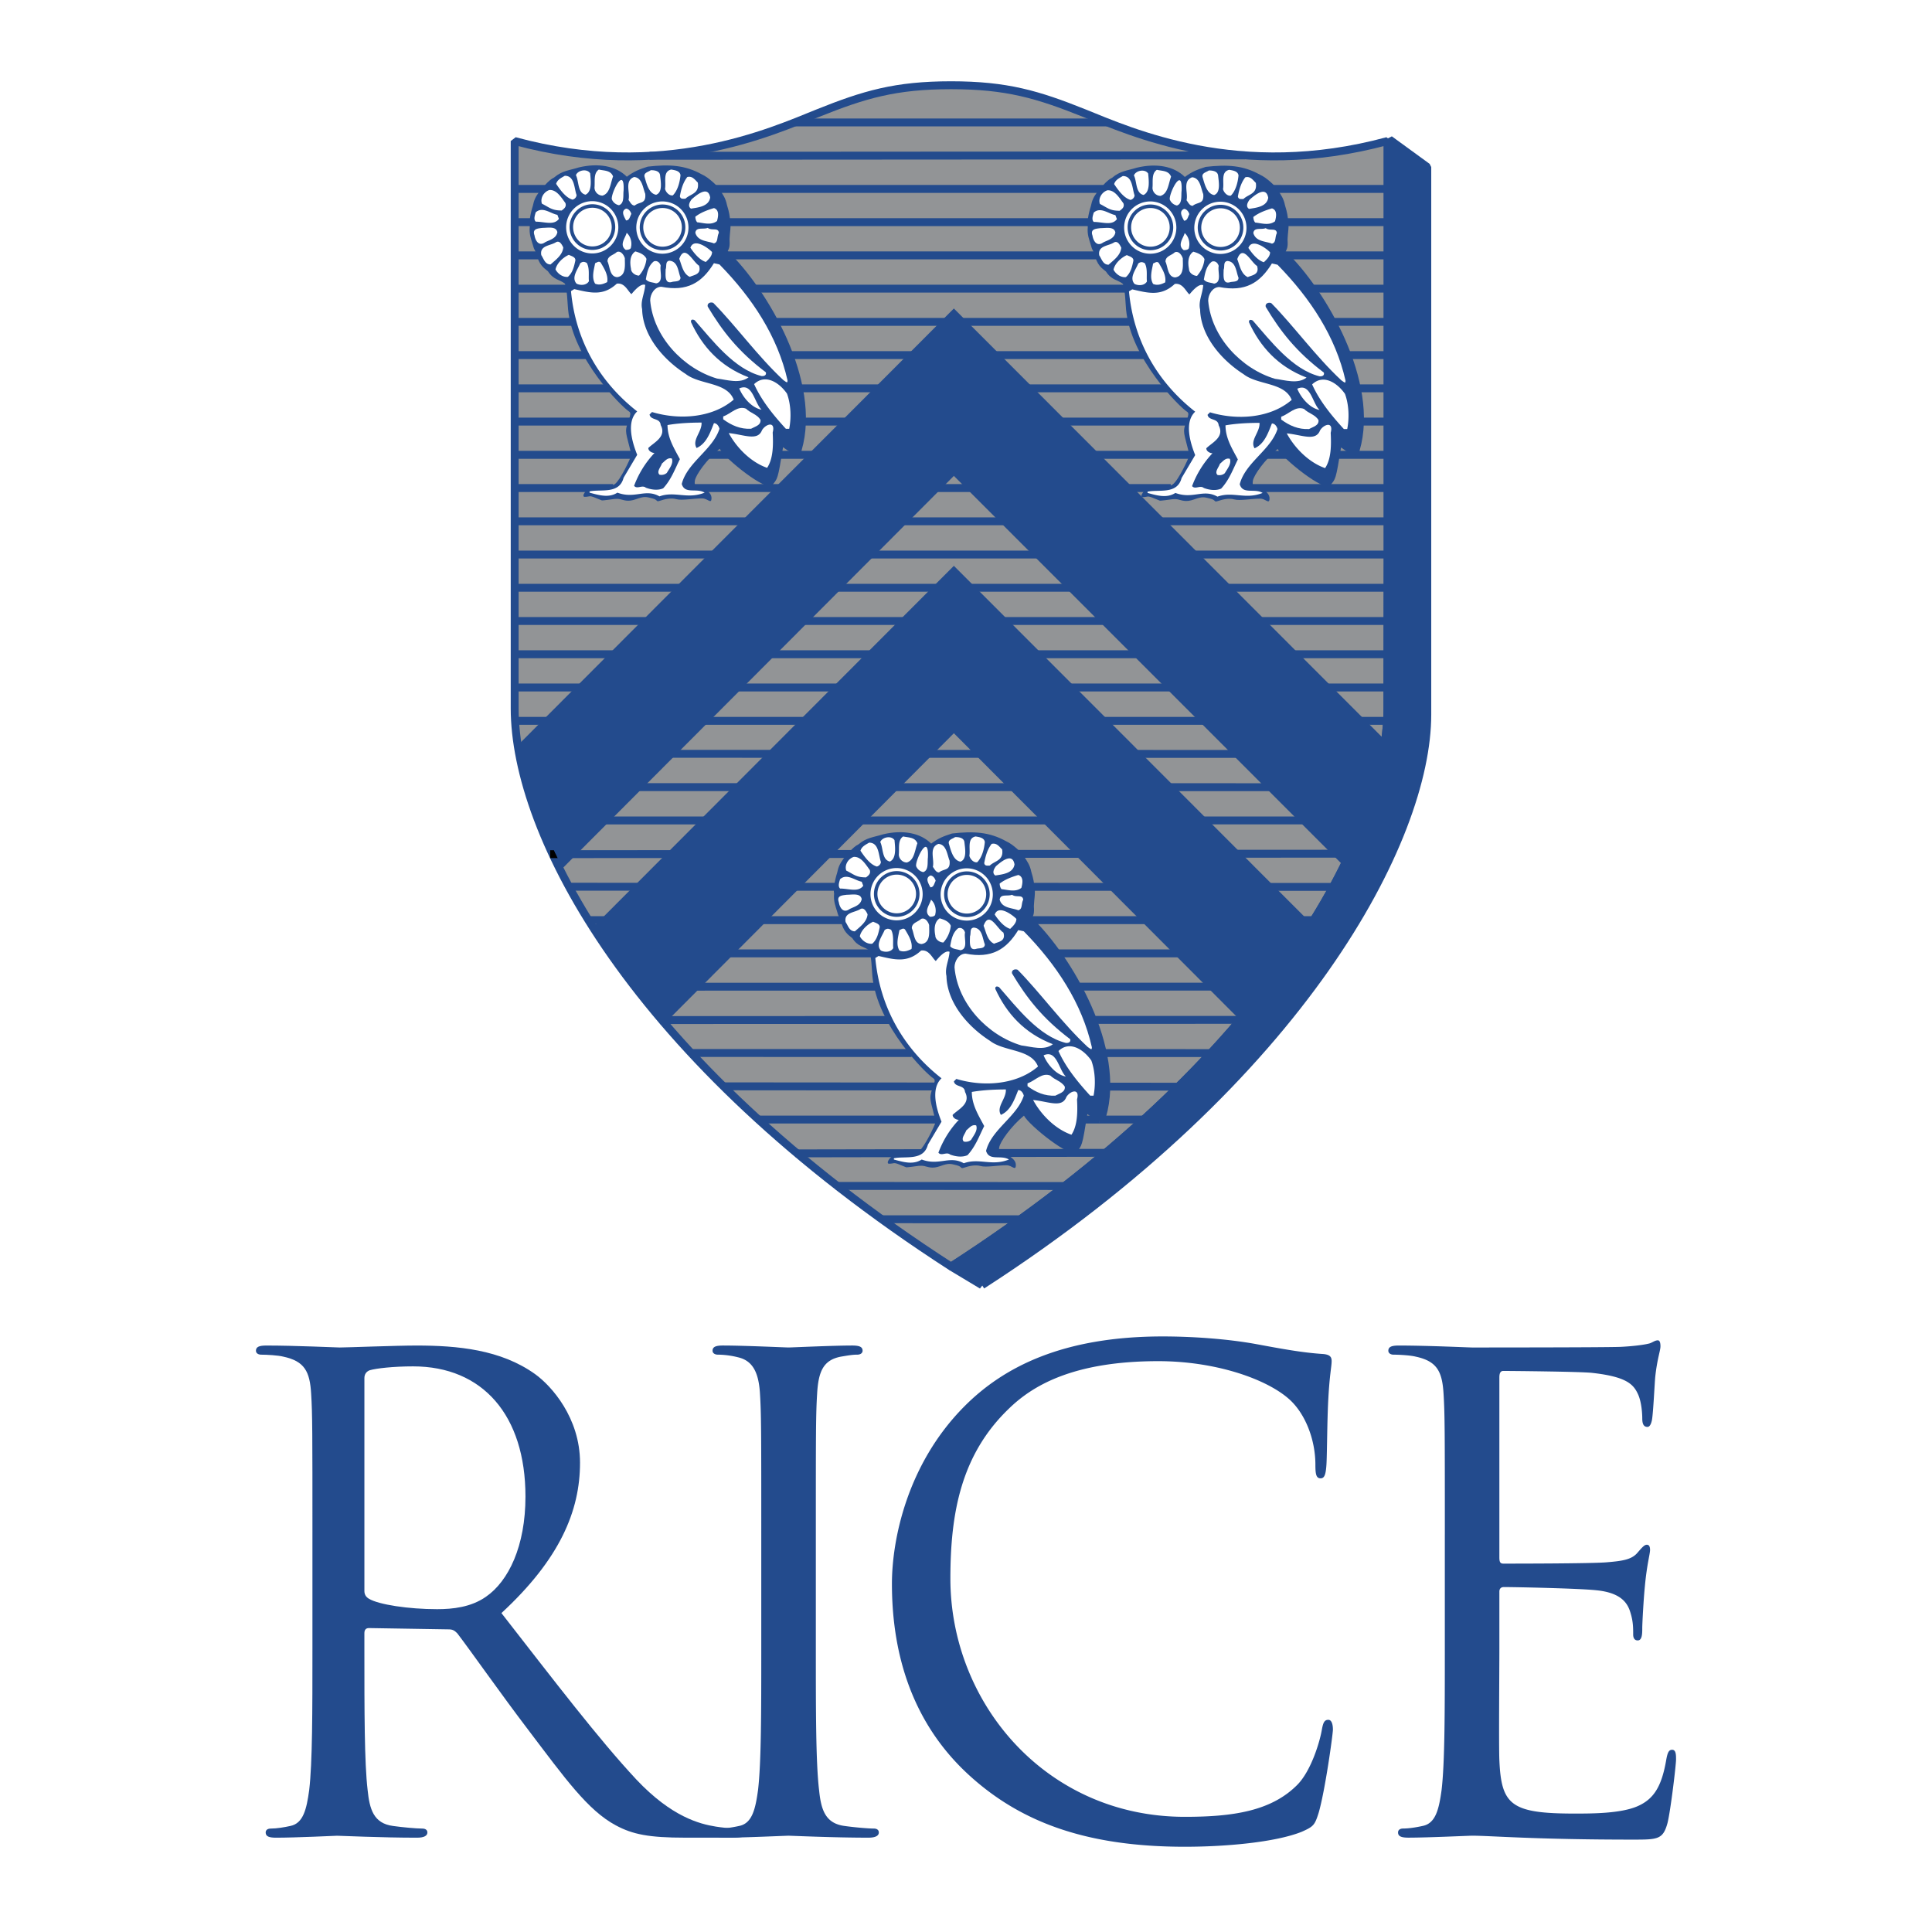 <svg xmlns="http://www.w3.org/2000/svg" width="2500" height="2500" viewBox="0 0 192.756 192.756"><path fill-rule="evenodd" clip-rule="evenodd" fill="#fff" d="M0 0h192.756v192.756H0V0z"/><path d="M94.888 126.363c32.1-20.727 43.538-43.308 43.538-55.682V14.072c-14.814 4.021-25.617-.928-30.246-2.784-4.631-1.856-7.736-2.784-13.292-2.784s-8.661.928-13.291 2.784c-4.629 1.855-15.432 6.805-30.247 2.784v56.609c0 12.374 11.439 34.956 43.538 55.682z" fill-rule="evenodd" clip-rule="evenodd" fill="#929496" stroke="#234b8d" stroke-width=".789" stroke-linejoin="bevel" stroke-miterlimit="2.613"/><path d="M97.975 128.219c32.1-20.727 44.426-44.545 44.426-56.918V16.667l-3.768-2.745c0 19.488-.207 45.933-.207 56.76 0 12.374-11.438 34.955-43.538 55.682l3.087 1.855z" fill-rule="evenodd" clip-rule="evenodd" fill="#234b8d" stroke="#234b8d" stroke-width=".789" stroke-linejoin="bevel" stroke-miterlimit="2.613"/><path d="M123.893 101.938L95.168 73.156l-28.667 28.76c-2.816-3.299-5.182-6.507-7.14-9.603l35.807-35.861 35.878 35.909c-1.956 3.091-4.341 6.284-7.153 9.577z" fill-rule="evenodd" clip-rule="evenodd" fill="#234b8d"/><path d="M94.625 71.519l29.743 29.809c2.193-2.605 4.164-5.125 5.818-7.604L94.618 58.087l-34.8 34.887a83.207 83.207 0 0 0 5.682 7.725l29.125-29.18z" fill-rule="evenodd" clip-rule="evenodd" fill="#234b8d"/><path d="M107.309 115.023l4.344-.008m-12.139.022l7.178-.012m-1.004-19.906h11.805m-9.8 3.319l13.195-.002m-11.652 3.32l16.961-.004m-15.957 3.312l13.025.004m-12.64 3.346l9.09.008m-9.629 3.277h6.697m-15.107-26.507l5.941-.003m15.895-.01l13.334-.008m-33.782 3.308l8.102.001m15.586.005l8.551.002m-32.317 3.316h11.266m15.896 0h1.08m-74.284-3.335l6.69.002m15.587.004l4.012.001m-24.074 3.328h1.234m15.433 0h8.024m-11.419 3.316H86.86m-18.133 3.324l18.519-.002m-21.004 3.329l22.083-.006m-19.074 3.293l21.312.004m-18.109 3.322l20.656.016m-17.146 3.3h17.377m-13.557 3.373l11.86-.021M78.989 35.429h12.114m7.563 0h15.277m-34.105 3.316h7.87m14.198 0h14.275m-35.957 3.316h4.089m21.142 0h13.041m9.953-19.896h11.482m-11.249 3.315h11.25m-8.549 3.317h8.549m-7.006 3.316h7.082m-5.309 3.316h5.309m-4.459 3.316h4.459m-4.229 3.316h4.229m-6.619 3.316h6.773m-14.799 3.316h14.799m-12.793-29.845h12.562m-67.269 3.317h35.881M72.276 25.48h36.96m-33.719 3.317h36.729m-34.8 3.316h35.109M71.736 18.848h37.963M51.941 71.919h2.742m15.433 0h10.031m30.248 0h9.568m15.123 0h3.74M65.2 15.542l58.604-.038M59.93 81.856h10.494m15.279 0h18.672m15.742-.001h9.721M83.796 118.32l24.151.012m-19.637 3.313l15.393.004M79.746 12.216h30.362M63.326 78.532h10.339m15.124.002l12.192.001m15.74.002l9.877.001M51.427 22.165h1.481m-1.481 3.315h2.33m-2.33 3.317h5.262m-5.262 3.316h5.803m-5.765 3.316h6.922m-6.922 6.632h11.32m-11.32 3.316h11.706m7.716 0h1.543m-21.003 3.316h9.352m-9.352 16.581h9.738m15.586 0h10.186m16.512 0h9.568m15.432 0h11.791M73.048 68.59h10.339m23.457 0h9.723m15.124 0h8.549m-73.674 6.618l10.339.002m15.588.003l5.402.001m15.894.003l9.568.002m-71.93-56.371h2.639m-2.601 19.897h9.005m17.362 6.632h3.087m27.933 0h9.877m7.869 0h1.389m-35.34 3.316h4.321m14.97 0h4.475M51.427 52.01h23.01m15.277 0H99.9m15.123 0h25.139m-88.735 3.316h19.769m15.124 0h17.129m15.125 0h21.588m-88.735 3.316h16.374m15.278 0h10.494m3.395 0h9.567m15.279 0h18.348m-88.735 3.316h12.979m15.432 0h10.339m10.186 0h9.568m15.278 0h15.031" fill="none" stroke="#234b8d" stroke-width=".789" stroke-linecap="square" stroke-linejoin="bevel" stroke-miterlimit="2.613"/><path fill="none" stroke="#000" stroke-width=".789" stroke-linecap="square" stroke-linejoin="bevel" stroke-miterlimit="2.613" d="M55.285 85.22l1.251-.001"/><path d="M56.536 85.219l10.494-.006m15.431-.009l2.161-.001m23.612 26.496h1.08m-39.97-63.006h8.333M51.427 68.59h6.188" fill="none" stroke="#234b8d" stroke-width=".789" stroke-linecap="square" stroke-linejoin="bevel" stroke-miterlimit="2.613"/><path d="M134.285 86.607L95.168 47.481l-39.04 39.145c-2.326-4.652-3.676-8.897-4.204-12.532l43.244-43.317 43.3 43.347c-.527 3.609-1.884 7.869-4.183 12.483z" fill-rule="evenodd" clip-rule="evenodd" fill="#234b8d"/><path d="M134.645 85.877c1.723-3.585 2.857-6.946 3.486-9.935l-43.513-43.53-42.54 42.601c.541 3.03 1.632 6.439 3.354 10.144l39.191-39.313 40.022 40.033zM70.062 49.724c-.879 0-2.044.232-2.584.077s-1.158 0-1.621.155c-.463.154-.154-.077-.772-.232-.617-.155-.771-.232-1.62.077-.849.309-1.234.078-1.62 0-.386-.077-.656 0-1.274.078-.617.077-.54.039-.54.039s-.309-.116-.579-.232c-.709-.304-.579-.116-1.119-.116-.386 0 .193-.966.849-.889.46.055 1.621 0 2.161-.386.54-.387 1.543-2.514 1.62-2.823.077-.31-.501-1.856-.501-2.475 0-.851.694-1.701.309-1.934-.682-.41-5.633-5.259-6.096-10.208-.066-.702-.077-1.856-.309-2.552-.521-.428-1.119-.348-1.698-1.237-.425-.348-.888-.619-1.158-1.779-.27-.619-.193-.309-.347-.851s-.386-1.044-.309-1.817c-.084-.372.039-1.237.309-2.088.116-.541.224-.835.656-1.431.278-.286.895-1.137 1.466-1.392.802-.681 1.466-.696 2.469-1.005 1.929-.464 3.704-.155 4.784.928.733-.541 1.234-.734 2.083-1.005 2.161-.248 3.735-.155 5.401.773.679.293 1.559 1.168 1.698 1.392.463.696.671.998.81 1.663.231.734.271 1.121.309 1.469.124.681-.038 1.315-.054 1.956.054.797-.062.906-.178 1.176 3.951 3.789 9.375 12.992 7.369 19.875-.077.542-.617.619-1.852-.309-.54 3.325-.54 3.093-1.08 3.789-.541.696-4.707-2.629-5.247-3.635-1.312 1.083-2.392 2.63-2.469 3.171-.077.542.054.498.694.658.618.387 1 .657.964 1.16-.037.54-.384-.04-.924-.04z" fill-rule="evenodd" clip-rule="evenodd" fill="#234b8d"/><path d="M78.573 37.953c-.988-4.393-3.519-8.228-6.791-11.569l-.555-.124c-1.188 1.934-2.655 2.861-5.247 2.351-.679 0-1.111.743-1.111 1.361.309 3.65 3.333 6.806 6.667 7.795.987.124 2.284.557 3.148-.124-2.871-1.098-4.63-3.093-5.741-5.506-.039-.24.115-.317.37-.186 1.791 2.042 3.951 4.888 6.667 5.568.332.023.494-.124.432-.371-2.747-2.073-4.321-4.083-5.802-6.558-.085-.317.247-.495.555-.372 2.269 2.305 4.429 5.321 6.999 7.711.424.311.393.241.409.024z" fill-rule="evenodd" clip-rule="evenodd" fill="#fff"/><path d="M61.536 28.302c-1.374 1.284-2.686.897-4.244.542l-.324.201c.432 4.702 2.654 8.909 6.605 12.002-1.111 1.052-.494 3.094 0 4.331l-1.358 2.289c-.432 1.67-2.284 1.113-3.395 1.361v.123c.926.248 1.914.557 2.778 0 1.748.658 2.778-.433 4.197.372 1.543-.557 2.778.325 4.507-.372-.803-.495-1.976.186-2.284-.866.555-2.166 3.086-3.403 3.765-5.506-.062-.247-.247-.557-.555-.557-.371.928-.741 2.042-1.729 2.475-.494-.805.555-1.608.494-2.537-1.111 0-2.346.062-3.395.248 0 1.299.679 2.351 1.234 3.403-.494.99-.864 2.042-1.667 2.908-.556.247-1.235.124-1.729-.062-.371-.309-.864.186-1.173-.186a9.684 9.684 0 0 1 2.038-3.279c-.247 0-.618-.186-.618-.495.556-.557 1.852-1.114 1.234-2.289-.062-.743-.988-.434-1.111-1.052l.247-.248c2.654.804 5.987.619 8.148-1.237-.694-1.779-3.379-1.454-4.799-2.568-2.222-1.423-4.275-3.805-4.337-6.465-.185-.804.248-1.531.309-2.413-.432-.186-1.065.55-1.374.921-.346-.271-.662-1.168-1.464-1.044zM75.239 38.324c.722 1.615 1.889 3.062 3.167 4.455h.333c.222-1.114.167-2.45-.222-3.508-.778-1.114-2.167-2.005-3.278-.947zM73.757 38.757c.39.947 1.278 1.949 2.223 2.116-.722-.668-.889-2.728-2.223-2.116z" fill-rule="evenodd" clip-rule="evenodd" fill="#fff"/><path d="M74.431 40.774c-.833-.334-1.5.501-2.278.779v.278c.833.613 1.723 1.002 2.778.947.389-.223 1-.334.944-.891-.333-.555-1-.667-1.444-1.113z" fill-rule="evenodd" clip-rule="evenodd" fill="#fff"/><path d="M76.026 42.918c-.432 1.129-1.821.433-3.318.294.803 1.485 2.223 2.908 3.828 3.464.617-.928.617-2.289.556-3.526.308-1.176-.696-.851-1.066-.232zM66.042 46.244c-.124.371-.556.804-.247 1.113.247.062.556 0 .741-.186.247-.433.679-.928.494-1.423-.433-.123-.68.248-.988.496zM55.609 21.434c-.679-.123-1.481-.866-2.161-.247-.062.247-.247.681 0 .928.864 0 1.821.402 2.315-.278l-.154-.403zM54.128 22.734c-.432.062-1.05.062-.802.742.062.433.37 1.114.987.742.354-.254 1.168-.344 1.296-1.051-.123-.619-.926-.433-1.481-.433zM59.745 16.918c-.555.372-.37 1.176-.432 1.794 0 .433.371.804.803.804.743-.229.779-1.173 1.049-1.918-.247-.618-.864-.556-1.42-.68zM66.967 16.918c-.864.186-.494 1.237-.617 1.918.062.31.409.719.779.657.494-.495.702-1.338.764-2.018-.061-.433-.555-.495-.926-.557zM57.461 17.475c.309.619.154 1.763.957 1.949.679-.309.524-1.454.463-2.134-.309-.496-1.235-.31-1.42.185zM64.93 16.98c-.247.186-.741.248-.617.681.185.619.408 1.647 1.149 1.771.679-.247.455-1.337.394-1.956-.062-.434-.555-.496-.926-.496zM56.35 17.537c-.309.186-.741.372-.864.804.37.557.957 1.392 1.636 1.578.247-.062.401-.278.401-.464-.247-.681-.185-1.918-1.173-1.918zM63.264 17.661c-.988.371-.37 1.546-.556 2.289.186.247.309.557.618.557.493-.412 1.154-.122 1.049-1.175-.247-.62-.309-1.61-1.111-1.671zM68.572 17.661c-.432.557-.617 1.237-.741 1.917.062.31.309.248.556.248.485-.486 1.407-.483 1.234-1.608-.308-.31-.555-.681-1.049-.557zM61.042 19.888a.973.973 0 0 0 .71.587c.556-.185.401-.958.463-1.454.123-2.598-1.297.31-1.173.867zM54.807 18.959c-.556.186-.926.805-.741 1.361.782.392.988.681 1.976.681.247-.186.494-.371.37-.742-.37-.495-.865-1.361-1.605-1.3zM69.004 19.888c-.185.248-.432.681-.062.928.606-.11 1.78-.179 1.914-1.114-.194-1.119-1.164-.427-1.852.186zM71.234 20.761c-.617.186-1.304.426-1.859.859 0 .186.062.433.185.557.642.064 1.375.328 1.976-.124.123-.433.254-1.106-.302-1.292zM62.461 20.816c-.556.247-.186.804 0 1.175.329 0 .36-.319.525-.649-.061-.247-.278-.526-.525-.526zM70.61 22.734c-.433.186-1.173-.124-1.235.495.247.866 1.235.804 1.852 1.052.446-.112.273-.61.494-1.052-.057-.569-.685-.174-1.111-.495zM62.523 23.229c-.124.495-.771 1.207-.093 1.702.186 0 .525-.031.525-.279.124-.495-.061-1.114-.432-1.423zM55.486 24.157c-.556.371-1.667.309-1.481 1.299.247.372.37.928.926.928.556-.495 1.204-.959 1.266-1.701-.125-.248-.341-.712-.711-.526zM68.881 24.713c.37.557.926 1.237 1.543 1.423.227-.227.617-.557.617-.99-.253-.29-1.783-1.503-2.16-.433zM63.387 25.084c-.556.371-.556 1.114-.432 1.732 0 .371.432.681.802.681a2.94 2.94 0 0 0 .741-1.67c-.185-.433-.679-.619-1.111-.743zM61.536 25.146c-.309.309-.926.371-.926.928.247.557.216 1.516.957 1.577.926-.123.772-1.206.772-1.887-.063-.246-.372-.803-.803-.618zM67.77 25.827c.247.619.37 1.485 1.049 1.794.39-.195 1.194-.217.926-1.114-.617-.371-1.419-2.227-1.975-.68zM56.751 25.425c-.556.248-1.204.835-1.327 1.454.185.372.679.804 1.234.742.494-.433.617-1.051.741-1.608.062-.371-.4-.465-.648-.588zM66.782 26.013c-.432.062-.247.557-.371.866 0 .55-.144 1.512.68 1.237.309-.062.802 0 .802-.433-.247-.619-.247-1.608-1.111-1.67zM58.542 26.229c-.247-.124-.401-.154-.648.031-.247.619-.926 1.423-.37 2.042.37.186.987.186 1.234-.248-.062-.494.092-1.268-.216-1.825zM65.239 26.075c-.556.433-.679 1.113-.803 1.794.247.31.648.278 1.019.402.802-.124.339-1.207.463-1.764-.062-.247-.309-.556-.679-.432zM59.93 26.198c-.185-.186-.37 0-.555.062-.124.681-.371 1.423 0 2.042.432.186.833.031 1.204-.155.123-.681-.278-1.33-.649-1.949zM59.087 20.07a2.605 2.605 0 0 0-2.603 2.608 2.606 2.606 0 0 0 2.603 2.609 2.606 2.606 0 0 0 2.603-2.609 2.605 2.605 0 0 0-2.603-2.608z" fill-rule="evenodd" clip-rule="evenodd" fill="#fff"/><path d="M59.105 20.727c-.533 0-1.014.216-1.362.565-.349.348-.563.831-.563 1.364s.215 1.016.563 1.365c.349.349.83.565 1.362.565a1.929 1.929 0 0 0 1.925-1.93 1.926 1.926 0 0 0-1.925-1.929zm-1.608.317c.411-.413.98-.668 1.608-.668s1.197.255 1.608.668a2.28 2.28 0 0 1-1.608 3.892 2.262 2.262 0 0 1-1.608-.668h-.001a2.277 2.277 0 0 1 .001-3.224z" fill="#234b8d"/><path d="M66.086 20.097a2.606 2.606 0 0 0-2.604 2.608 2.606 2.606 0 0 0 2.604 2.609 2.606 2.606 0 0 0 2.603-2.609 2.605 2.605 0 0 0-2.603-2.608z" fill-rule="evenodd" clip-rule="evenodd" fill="#fff"/><path d="M66.104 20.753a1.925 1.925 0 0 0-1.926 1.929 1.928 1.928 0 0 0 1.926 1.93 1.929 1.929 0 0 0 1.925-1.93 1.926 1.926 0 0 0-1.925-1.929zm-1.609.318a2.266 2.266 0 0 1 1.609-.668 2.278 2.278 0 0 1 2.274 2.28c0 .629-.254 1.199-.666 1.612a2.262 2.262 0 0 1-1.608.669 2.277 2.277 0 0 1-2.277-2.281 2.281 2.281 0 0 1 .668-1.612z" fill="#234b8d"/><path d="M125.734 49.75c-.881 0-2.045.232-2.586.077-.539-.154-1.156 0-1.619.155s-.154-.077-.771-.232c-.617-.154-.773-.232-1.621.077-.85.31-1.234.078-1.621 0-.385-.077-.656 0-1.273.078-.617.077-.539.039-.539.039s-.309-.116-.578-.231c-.711-.305-.58-.116-1.119-.116-.387 0 .193-.967.848-.89.461.055 1.621 0 2.16-.387.541-.386 1.543-2.514 1.621-2.823s-.502-1.856-.502-2.475c0-.851.695-1.702.309-1.934-.682-.41-5.633-5.259-6.096-10.208-.066-.702-.076-1.856-.309-2.552-.52-.427-1.119-.348-1.697-1.237-.424-.348-.887-.619-1.156-1.779-.271-.619-.193-.309-.348-.851s-.387-1.043-.309-1.817c-.086-.371.037-1.238.309-2.088.115-.541.223-.835.656-1.431.277-.285.895-1.137 1.465-1.392.803-.681 1.467-.696 2.469-1.005 1.93-.464 3.705-.155 4.785.928.732-.542 1.234-.734 2.084-1.006 2.16-.247 3.734-.154 5.4.773.68.294 1.559 1.168 1.697 1.392.463.696.672.998.811 1.663.23.734.27 1.121.309 1.469.123.681-.039 1.315-.055 1.957.055.797-.061.905-.178 1.175 3.951 3.789 9.377 12.992 7.369 19.875-.076.542-.617.619-1.852-.309-.539 3.325-.539 3.093-1.08 3.79-.539.696-4.707-2.63-5.246-3.635-1.312 1.083-2.393 2.629-2.471 3.17-.076.542.055.498.695.658.617.387 1 .657.965 1.16-.039.543-.387-.038-.926-.038z" fill-rule="evenodd" clip-rule="evenodd" fill="#234b8d"/><path d="M134.244 37.98c-.986-4.393-3.518-8.229-6.789-11.569l-.557-.124c-1.188 1.933-2.654 2.861-5.246 2.351-.68 0-1.111.742-1.111 1.361.309 3.65 3.334 6.806 6.666 7.795.988.124 2.285.557 3.148-.124-2.869-1.098-4.629-3.093-5.74-5.506-.039-.239.115-.317.371-.186 1.789 2.042 3.949 4.888 6.666 5.568.332.024.494-.124.432-.371-2.746-2.073-4.32-4.084-5.803-6.559-.084-.316.248-.495.557-.371 2.268 2.305 4.428 5.321 6.998 7.71.424.312.393.242.408.025z" fill-rule="evenodd" clip-rule="evenodd" fill="#fff"/><path d="M117.207 28.329c-1.373 1.284-2.686.897-4.244.541l-.324.202c.434 4.702 2.656 8.909 6.605 12.002-1.111 1.052-.494 3.093 0 4.331l-1.357 2.289c-.432 1.67-2.283 1.114-3.395 1.361v.124c.926.247 1.912.557 2.777 0 1.748.657 2.777-.433 4.197.371 1.543-.557 2.777.325 4.506-.371-.803-.495-1.975.186-2.283-.866.555-2.165 3.086-3.402 3.766-5.506-.062-.248-.248-.557-.557-.557-.369.928-.74 2.042-1.729 2.475-.492-.804.557-1.608.494-2.537-1.111 0-2.346.062-3.395.248 0 1.299.68 2.351 1.234 3.403-.494.99-.863 2.042-1.666 2.908-.557.248-1.234.124-1.729-.062-.371-.309-.865.186-1.174-.186a9.718 9.718 0 0 1 2.037-3.279c-.246 0-.617-.186-.617-.495.557-.557 1.852-1.114 1.234-2.289-.061-.742-.986-.433-1.111-1.052l.248-.248c2.654.804 5.988.619 8.148-1.237-.695-1.778-3.381-1.454-4.801-2.567-2.221-1.423-4.273-3.805-4.336-6.465-.186-.804.246-1.531.309-2.413-.432-.186-1.064.549-1.373.92-.345-.272-.661-1.169-1.464-1.045zM130.912 38.351c.721 1.615 1.889 3.062 3.166 4.455h.334c.223-1.114.166-2.45-.223-3.508-.777-1.114-2.166-2.005-3.277-.947zM129.43 38.785c.389.946 1.277 1.948 2.223 2.116-.723-.669-.889-2.729-2.223-2.116z" fill-rule="evenodd" clip-rule="evenodd" fill="#fff"/><path d="M130.104 40.801c-.834-.334-1.5.501-2.279.779v.278c.834.613 1.723 1.002 2.779.947.389-.223 1-.334.943-.891-.332-.556-1-.667-1.443-1.113z" fill-rule="evenodd" clip-rule="evenodd" fill="#fff"/><path d="M131.699 42.945c-.434 1.129-1.822.434-3.318.294.803 1.485 2.223 2.908 3.826 3.465.617-.928.617-2.289.557-3.527.308-1.176-.696-.851-1.065-.232zM121.713 46.271c-.123.371-.555.804-.246 1.114.246.062.555 0 .74-.186.248-.434.68-.928.494-1.423-.431-.124-.68.247-.988.495zM111.281 21.461c-.68-.124-1.48-.866-2.16-.248-.062.248-.246.681 0 .928.863 0 1.82.402 2.314-.278l-.154-.402zM109.801 22.761c-.434.062-1.051.062-.803.742.061.433.369 1.114.986.742.355-.253 1.168-.344 1.297-1.052-.123-.618-.926-.432-1.48-.432zM115.418 16.945c-.557.371-.371 1.176-.434 1.794 0 .433.371.804.803.804.744-.229.779-1.173 1.051-1.918-.248-.618-.865-.556-1.42-.68zM122.641 16.945c-.865.186-.494 1.237-.619 1.918.062.31.41.719.779.657.494-.495.703-1.338.766-2.018-.063-.433-.557-.495-.926-.557zM113.133 17.502c.309.619.154 1.763.957 1.949.68-.31.525-1.454.463-2.135-.309-.494-1.235-.309-1.42.186zM120.604 17.007c-.248.186-.742.248-.619.681.186.619.41 1.647 1.15 1.771.68-.248.455-1.338.395-1.957-.063-.433-.557-.495-.926-.495zM112.021 17.563c-.309.186-.74.372-.863.805.371.557.957 1.392 1.637 1.578.246-.062.4-.278.4-.464-.246-.681-.185-1.919-1.174-1.919zM118.936 17.688c-.988.372-.369 1.546-.555 2.289.186.248.309.557.617.557.492-.412 1.154-.123 1.049-1.176-.246-.619-.309-1.608-1.111-1.67zM124.244 17.688c-.432.557-.617 1.237-.74 1.918.062.309.309.248.555.248.486-.487 1.408-.483 1.236-1.609-.309-.31-.557-.682-1.051-.557zM116.713 19.915c.125.31.402.526.711.588.555-.186.4-.959.463-1.454.123-2.599-1.297.309-1.174.866zM110.479 18.987c-.555.186-.926.804-.74 1.361.781.392.988.68 1.975.68.248-.185.494-.371.371-.742-.372-.495-.866-1.361-1.606-1.299zM124.678 19.915c-.186.248-.434.681-.062.928.605-.111 1.779-.178 1.914-1.114-.196-1.12-1.165-.427-1.852.186zM126.906 20.789c-.617.186-1.303.425-1.859.858 0 .186.062.433.186.557.641.064 1.375.327 1.975-.124.122-.433.255-1.106-.302-1.291zM118.133 20.843c-.555.248-.186.804 0 1.175.33 0 .361-.319.525-.649-.06-.247-.277-.526-.525-.526zM126.281 22.761c-.432.186-1.172-.124-1.234.495.248.866 1.234.805 1.852 1.052.447-.112.273-.609.494-1.052-.057-.569-.684-.174-1.112-.495zM118.195 23.255c-.123.495-.771 1.207-.092 1.702.184 0 .523-.031.523-.278.124-.495-.06-1.114-.431-1.424zM111.158 24.184c-.557.371-1.666.309-1.482 1.299.248.371.371.928.926.928.557-.495 1.205-.959 1.266-1.701-.124-.248-.339-.712-.71-.526zM124.553 24.74c.371.557.926 1.238 1.543 1.423.227-.228.619-.557.619-.99-.254-.29-1.785-1.504-2.162-.433zM119.059 25.111c-.555.372-.555 1.114-.432 1.733 0 .371.432.68.803.68.432-.495.68-1.052.74-1.67-.186-.433-.678-.619-1.111-.743zM117.207 25.173c-.309.31-.926.371-.926.928.248.557.217 1.516.957 1.578.926-.124.771-1.207.771-1.887-.062-.248-.37-.804-.802-.619zM123.441 25.854c.248.619.371 1.484 1.051 1.794.389-.195 1.193-.217.926-1.113-.617-.371-1.42-2.228-1.977-.681zM112.424 25.452c-.557.248-1.205.835-1.328 1.454.186.371.68.804 1.234.742.494-.433.619-1.052.742-1.608.061-.372-.402-.464-.648-.588zM122.455 26.04c-.434.062-.248.557-.371.866 0 .55-.145 1.512.68 1.237.309-.062.803 0 .803-.433-.249-.619-.249-1.609-1.112-1.67zM114.213 26.256c-.246-.124-.4-.155-.646.031-.248.619-.928 1.423-.371 2.042.371.186.988.186 1.234-.247-.063-.496.091-1.269-.217-1.826zM120.912 26.101c-.557.434-.68 1.114-.803 1.794.246.309.648.278 1.018.402.803-.124.34-1.207.463-1.763-.061-.247-.309-.556-.678-.433zM115.604 26.225c-.186-.186-.371 0-.557.062-.123.68-.371 1.423 0 2.042.432.186.834.031 1.203-.155.125-.68-.277-1.33-.646-1.949zM114.76 20.097a2.606 2.606 0 0 0-2.604 2.608c0 1.442 1.166 2.609 2.604 2.609s2.604-1.167 2.604-2.609a2.608 2.608 0 0 0-2.604-2.608z" fill-rule="evenodd" clip-rule="evenodd" fill="#fff"/><path d="M114.777 20.754c-.533 0-1.016.216-1.363.565s-.562.831-.562 1.364a1.924 1.924 0 0 0 1.925 1.93 1.919 1.919 0 0 0 1.923-1.93c0-.533-.215-1.016-.562-1.364a1.914 1.914 0 0 0-1.361-.565zm-1.609.317a2.268 2.268 0 0 1 3.216 0v.001a2.276 2.276 0 0 1 0 3.223 2.267 2.267 0 0 1-3.216.001 2.276 2.276 0 0 1-.666-1.613c0-.629.254-1.199.666-1.612z" fill="#234b8d"/><path d="M121.758 20.124c-1.438 0-2.602 1.167-2.602 2.609a2.603 2.603 0 1 0 5.206 0 2.607 2.607 0 0 0-2.604-2.609z" fill-rule="evenodd" clip-rule="evenodd" fill="#fff"/><path d="M121.775 20.781c-.531 0-1.014.216-1.361.565a1.932 1.932 0 0 0 0 2.729c.348.349.83.565 1.361.565.533 0 1.014-.216 1.361-.564a1.92 1.92 0 0 0 .564-1.366c0-.533-.215-1.015-.564-1.364a1.91 1.91 0 0 0-1.361-.565zm-1.607.317c.41-.413.98-.667 1.607-.667.629 0 1.197.255 1.609.668.412.412.666.982.666 1.612s-.254 1.2-.666 1.612a2.265 2.265 0 0 1-3.216.001h-.002a2.276 2.276 0 0 1-.666-1.613c0-.63.254-1.201.668-1.613z" fill="#234b8d"/><path d="M100.424 116.258c-.879 0-2.043.232-2.584.078-.539-.154-1.157 0-1.62.154s-.154-.076-.772-.232c-.617-.154-.771-.23-1.62.078s-1.235.078-1.621 0-.656 0-1.273.078c-.617.076-.54.039-.54.039s-.309-.117-.579-.232c-.709-.305-.579-.117-1.119-.117-.386 0 .193-.965.849-.889.459.055 1.62 0 2.161-.387.54-.387 1.543-2.514 1.62-2.822.077-.311-.501-1.857-.501-2.475 0-.852.694-1.703.309-1.934-.682-.41-5.633-5.26-6.096-10.209-.066-.701-.077-1.856-.309-2.552-.521-.427-1.119-.347-1.697-1.237-.425-.348-.888-.618-1.158-1.778-.27-.619-.193-.31-.348-.851-.154-.541-.386-1.043-.308-1.817-.085-.371.039-1.237.308-2.088.116-.542.224-.835.656-1.431.278-.286.896-1.136 1.466-1.392.802-.681 1.466-.696 2.469-1.005 1.929-.463 3.704-.154 4.784.928.732-.542 1.234-.734 2.083-1.006 2.16-.247 3.734-.154 5.402.774.678.294 1.559 1.168 1.697 1.392.463.696.672.998.811 1.663.23.735.27 1.122.309 1.47.123.681-.039 1.315-.055 1.956.055.797-.061.905-.178 1.175 3.951 3.79 9.375 12.992 7.369 19.875-.076.543-.617.619-1.852-.309-.539 3.326-.539 3.094-1.08 3.789-.541.697-4.707-2.629-5.248-3.635-1.311 1.084-2.391 2.631-2.469 3.172-.076.541.055.496.695.658.617.387 1 .656.965 1.158-.038.543-.385-.039-.926-.039z" fill-rule="evenodd" clip-rule="evenodd" fill="#234b8d"/><path d="M108.936 104.488c-.986-4.393-3.518-8.229-6.791-11.57l-.555-.123c-1.188 1.933-2.654 2.861-5.247 2.351-.679 0-1.111.743-1.111 1.362.309 3.65 3.333 6.805 6.667 7.795.988.123 2.285.557 3.148-.123-2.871-1.1-4.629-3.094-5.74-5.508-.039-.238.115-.316.369-.186 1.791 2.043 3.951 4.889 6.668 5.568.33.023.494-.123.432-.371-2.748-2.072-4.32-4.084-5.803-6.559-.084-.316.246-.494.557-.371 2.268 2.305 4.428 5.322 6.998 7.711.423.311.392.241.408.024z" fill-rule="evenodd" clip-rule="evenodd" fill="#fff"/><path d="M91.898 94.836c-1.374 1.285-2.685.897-4.244.542l-.324.201c.432 4.702 2.654 8.909 6.605 12.003-1.111 1.051-.494 3.094 0 4.33l-1.358 2.289c-.432 1.67-2.284 1.113-3.395 1.361v.123c.926.248 1.914.557 2.778 0 1.747.658 2.777-.432 4.197.373 1.543-.559 2.778.324 4.506-.373-.803-.494-1.975.186-2.283-.865.555-2.166 3.086-3.402 3.764-5.506-.061-.248-.246-.557-.555-.557-.371.928-.74 2.041-1.729 2.475-.494-.805.557-1.609.494-2.537-1.111 0-2.346.062-3.395.248 0 1.299.678 2.35 1.235 3.402-.494.99-.865 2.041-1.667 2.908-.556.246-1.235.123-1.729-.062-.371-.309-.864.186-1.173-.186a9.69 9.69 0 0 1 2.038-3.279c-.247 0-.618-.186-.618-.494.556-.557 1.852-1.113 1.235-2.289-.062-.742-.988-.434-1.111-1.053l.247-.246c2.655.803 5.987.617 8.147-1.238-.693-1.779-3.379-1.455-4.799-2.568-2.222-1.422-4.275-3.805-4.336-6.465-.185-.805.247-1.531.309-2.413-.432-.186-1.064.55-1.373.921-.347-.271-.663-1.168-1.466-1.045zM105.602 104.859c.723 1.615 1.891 3.062 3.168 4.455h.334c.221-1.113.166-2.451-.223-3.508-.779-1.113-2.168-2.005-3.279-.947zM104.121 105.293c.389.945 1.277 1.949 2.223 2.115-.723-.668-.889-2.728-2.223-2.115z" fill-rule="evenodd" clip-rule="evenodd" fill="#fff"/><path d="M104.793 107.309c-.832-.334-1.5.502-2.277.781v.277c.834.613 1.723 1.002 2.777.947.389-.223 1-.334.945-.891-.334-.558-1-.667-1.445-1.114z" fill-rule="evenodd" clip-rule="evenodd" fill="#fff"/><path d="M106.389 109.453c-.432 1.129-1.82.434-3.316.293.803 1.486 2.221 2.908 3.826 3.465.617-.928.617-2.289.557-3.525.308-1.176-.696-.852-1.067-.233zM96.405 112.777c-.124.373-.556.805-.247 1.115.247.061.556 0 .74-.186.247-.434.68-.93.495-1.424-.433-.122-.68.249-.988.495zM85.972 87.969c-.679-.124-1.481-.866-2.16-.247-.062.247-.247.681 0 .928.864 0 1.821.402 2.315-.278l-.155-.403zM84.491 89.269c-.432.062-1.049.062-.802.742.062.433.37 1.114.988.743.354-.254 1.168-.344 1.296-1.052-.124-.619-.927-.433-1.482-.433zM90.108 83.453c-.556.371-.371 1.175-.432 1.794 0 .433.37.804.803.804.743-.229.779-1.173 1.049-1.918-.247-.618-.864-.556-1.42-.68zM97.33 83.453c-.864.186-.493 1.237-.617 1.917.062.31.41.72.779.657.494-.495.703-1.337.764-2.018-.061-.432-.555-.494-.926-.556zM87.825 84.01c.308.618.154 1.763.957 1.948.679-.31.525-1.454.463-2.134-.309-.494-1.236-.309-1.42.186zM95.293 83.515c-.247.186-.741.248-.617.681.185.619.409 1.647 1.149 1.771.679-.248.456-1.338.394-1.956-.061-.434-.555-.496-.926-.496zM86.713 84.072c-.309.186-.741.371-.864.804.37.557.957 1.392 1.636 1.578.247-.062.401-.278.401-.464-.247-.681-.185-1.918-1.173-1.918zM93.626 84.195c-.987.372-.37 1.547-.555 2.29.185.247.309.557.617.557.494-.412 1.155-.123 1.049-1.176-.246-.618-.308-1.609-1.111-1.671zM98.936 84.195c-.432.557-.617 1.238-.74 1.918.061.309.309.248.555.248.486-.486 1.408-.483 1.234-1.609-.309-.309-.555-.68-1.049-.557zM91.405 86.422c.123.31.401.526.709.588.556-.186.402-.959.463-1.454.124-2.598-1.296.31-1.172.866zM85.17 85.495c-.555.186-.926.804-.741 1.361.782.392.988.68 1.975.68.247-.186.494-.371.371-.742-.371-.495-.864-1.361-1.605-1.299zM99.367 86.422c-.186.248-.432.681-.061.928.605-.11 1.779-.178 1.912-1.113-.193-1.119-1.163-.427-1.851.185zM101.598 87.296c-.617.186-1.305.426-1.859.858 0 .186.061.433.186.557.641.064 1.375.327 1.975-.124.121-.432.252-1.105-.302-1.291zM92.825 87.351c-.556.248-.186.804 0 1.175.329 0 .36-.318.525-.648-.062-.248-.279-.527-.525-.527zM100.973 89.269c-.432.186-1.174-.124-1.234.495.246.866 1.234.804 1.852 1.052.447-.112.273-.61.494-1.052-.058-.569-.687-.175-1.112-.495zM92.886 89.764c-.124.495-.772 1.206-.093 1.702.186 0 .524-.031.524-.278.125-.497-.061-1.115-.431-1.424zM85.849 90.691c-.556.371-1.667.31-1.482 1.299.248.371.371.928.926.928.556-.494 1.204-.958 1.266-1.701-.123-.247-.34-.711-.71-.526zM99.244 91.249c.371.557.926 1.237 1.543 1.423.227-.227.617-.557.617-.99-.254-.291-1.783-1.504-2.16-.433zM93.75 91.62c-.556.371-.556 1.114-.433 1.732 0 .371.433.681.803.681a2.942 2.942 0 0 0 .741-1.671c-.185-.433-.679-.618-1.111-.742zM91.898 91.681c-.309.31-.926.372-.926.928.247.557.216 1.516.957 1.578.926-.124.771-1.206.771-1.887-.061-.247-.369-.804-.802-.619zM98.133 92.362c.248.619.371 1.485 1.049 1.794.391-.195 1.195-.217.928-1.113-.62-.372-1.421-2.228-1.977-.681zM87.114 91.96c-.555.248-1.204.835-1.327 1.454.185.371.679.804 1.235.742.494-.433.617-1.051.74-1.608.063-.372-.401-.465-.648-.588zM97.145 92.547c-.431.062-.247.557-.37.866 0 .55-.144 1.513.68 1.238.309-.062.801 0 .801-.434-.246-.618-.246-1.608-1.111-1.67zM88.905 92.764c-.247-.124-.401-.155-.648.031-.247.618-.926 1.422-.37 2.041.37.186.987.186 1.234-.247-.062-.495.092-1.268-.216-1.825zM95.602 92.609c-.556.433-.679 1.114-.802 1.794.247.309.648.278 1.018.402.803-.124.34-1.207.463-1.763-.061-.247-.308-.556-.679-.433zM90.293 92.733c-.185-.186-.371 0-.556.062-.124.68-.37 1.422 0 2.041.433.186.833.031 1.204-.154.124-.681-.277-1.33-.648-1.949zM89.451 86.605a2.606 2.606 0 0 0-2.604 2.608 2.605 2.605 0 0 0 2.604 2.609 2.605 2.605 0 0 0 2.603-2.609 2.607 2.607 0 0 0-2.603-2.608z" fill-rule="evenodd" clip-rule="evenodd" fill="#fff"/><path d="M89.468 87.262a1.922 1.922 0 0 0-1.926 1.929c0 .533.215 1.016.564 1.365.348.349.83.564 1.362.564.532 0 1.013-.215 1.361-.564a1.93 1.93 0 0 0 .564-1.366 1.922 1.922 0 0 0-1.925-1.928zm-1.609.317a2.269 2.269 0 0 1 3.217.001c.411.413.666.982.666 1.612 0 .629-.254 1.199-.666 1.612a2.266 2.266 0 0 1-3.217.001h-.001a2.276 2.276 0 0 1-.666-1.613c0-.63.255-1.2.667-1.613z" fill="#234b8d"/><path d="M96.45 86.632a2.606 2.606 0 0 0-2.604 2.608 2.606 2.606 0 0 0 2.604 2.609 2.606 2.606 0 0 0 2.603-2.609 2.606 2.606 0 0 0-2.603-2.608z" fill-rule="evenodd" clip-rule="evenodd" fill="#fff"/><path d="M96.467 87.289a1.922 1.922 0 0 0-1.926 1.929c0 .533.215 1.016.563 1.365h.001c.348.349.83.564 1.362.564a1.928 1.928 0 0 0 1.925-1.929 1.928 1.928 0 0 0-1.925-1.929zm-1.609.317a2.266 2.266 0 0 1 1.609-.668 2.28 2.28 0 0 1 1.609 3.892 2.269 2.269 0 0 1-3.218.001v-.001a2.276 2.276 0 0 1-.667-1.612c0-.629.255-1.199.667-1.612z" fill="#234b8d"/><path d="M31.172 153.078c0-10.131 0-11.949-.129-14.027-.129-2.209-.648-3.248-2.787-3.701-.518-.131-1.62-.195-2.203-.195-.259 0-.518-.129-.518-.391 0-.389.324-.52 1.037-.52 2.916 0 6.999.195 7.322.195.713 0 5.638-.195 7.646-.195 4.082 0 8.424.391 11.858 2.859 1.62 1.168 4.471 4.35 4.471 8.832 0 4.805-2.009 9.611-7.841 15.002 5.313 6.818 9.72 12.6 13.479 16.625 3.499 3.703 6.285 4.416 7.905 4.676 1.231.195 2.139.195 2.527.195.324 0 .583.195.583.391 0 .389-.389.52-1.555.52h-4.601c-3.628 0-5.249-.326-6.934-1.234-2.787-1.494-5.054-4.676-8.748-9.547-2.721-3.572-5.767-7.924-7.063-9.611-.259-.26-.454-.391-.842-.391l-7.97-.129c-.324 0-.454.193-.454.52v1.559c0 6.234 0 11.365.324 14.092.195 1.885.583 3.312 2.527 3.572.907.131 2.333.26 2.916.26.389 0 .519.195.519.391 0 .324-.324.52-1.037.52-3.563 0-7.646-.195-7.97-.195-.065 0-4.147.195-6.092.195-.713 0-1.036-.131-1.036-.52 0-.195.129-.391.518-.391.583 0 1.361-.129 1.944-.26 1.296-.26 1.62-1.688 1.879-3.572.324-2.727.324-7.857.324-14.092v-11.433h.001zm5.184 5.651c0 .326.129.586.454.779.972.586 3.953 1.039 6.804 1.039 1.555 0 3.37-.193 4.86-1.232 2.268-1.559 3.952-5.066 3.952-10.002 0-8.119-4.276-12.99-11.21-12.99-1.944 0-3.693.195-4.341.391-.324.129-.519.391-.519.779v21.236z" fill-rule="evenodd" clip-rule="evenodd" fill="#234b8d"/><path d="M81.396 164.51c0 6.234 0 11.365.324 14.092.194 1.885.583 3.312 2.527 3.572.907.131 2.333.26 2.916.26.389 0 .518.195.518.391 0 .324-.324.52-1.037.52-3.564 0-7.646-.195-7.971-.195-.323 0-4.406.195-6.35.195-.713 0-1.037-.131-1.037-.52 0-.195.13-.391.519-.391.583 0 1.361-.129 1.944-.26 1.296-.26 1.62-1.688 1.879-3.572.324-2.727.324-7.857.324-14.092v-11.432c0-10.131 0-11.949-.129-14.027-.13-2.209-.778-3.312-2.203-3.637a8.48 8.48 0 0 0-2.009-.26c-.259 0-.519-.129-.519-.391 0-.389.324-.52 1.037-.52 2.139 0 6.221.195 6.544.195.325 0 4.407-.195 6.351-.195.713 0 1.037.131 1.037.52 0 .262-.259.391-.519.391-.454 0-.842.064-1.62.195-1.749.324-2.268 1.428-2.397 3.701-.129 2.078-.129 3.896-.129 14.027v11.433zM96.829 177.238c-6.286-5.65-7.841-13.053-7.841-19.223 0-4.352 1.49-11.951 7.257-17.73 3.888-3.896 9.784-6.949 19.765-6.949 2.592 0 6.221.195 9.395.779 2.463.455 4.537.844 6.609.975.713.064.844.324.844.713 0 .52-.195 1.301-.324 3.637-.129 2.145-.129 5.717-.195 6.691-.064.973-.193 1.363-.582 1.363-.455 0-.52-.455-.52-1.363 0-2.533-1.037-5.197-2.721-6.625-2.268-1.949-7.258-3.703-12.961-3.703-8.617 0-12.635 2.533-14.902 4.742-4.731 4.545-5.833 10.326-5.833 16.949 0 12.406 9.526 23.771 23.393 23.771 4.859 0 8.682-.586 11.273-3.248 1.361-1.43 2.203-4.287 2.398-5.455.129-.715.26-.975.648-.975.324 0 .453.455.453.975 0 .455-.777 6.105-1.426 8.312-.389 1.234-.518 1.363-1.686 1.883-2.59 1.039-7.516 1.494-11.662 1.494-9.719.001-16.264-2.401-21.382-7.013zM144.152 153.078c0-10.131 0-11.949-.129-14.027-.131-2.209-.648-3.248-2.787-3.701-.518-.131-1.619-.195-2.203-.195-.26 0-.518-.129-.518-.391 0-.389.324-.52 1.035-.52 2.916 0 7 .195 7.324.195.453 0 13.348 0 14.838-.064 1.232-.064 2.268-.195 2.787-.324.322-.064.582-.326.906-.326.195 0 .26.262.26.586 0 .453-.324 1.234-.52 3.053-.064.648-.193 3.506-.324 4.285-.062.324-.193.715-.453.715-.389 0-.518-.324-.518-.844 0-.455-.064-1.559-.389-2.338-.455-1.039-1.102-1.818-4.602-2.209-1.102-.131-8.164-.195-8.877-.195-.26 0-.389.195-.389.65v17.924c0 .455.064.65.389.65.842 0 8.812 0 10.303-.131 1.555-.129 2.463-.26 3.045-.908.455-.52.713-.844.973-.844.195 0 .324.129.324.52 0 .389-.324 1.492-.518 3.637-.131 1.297-.26 3.701-.26 4.156 0 .52 0 1.232-.453 1.232-.324 0-.453-.258-.453-.584 0-.648 0-1.299-.26-2.143-.26-.91-.844-2.014-3.371-2.273-1.748-.195-8.164-.324-9.266-.324-.324 0-.453.195-.453.455v5.715c0 2.207-.064 9.742 0 11.105.193 4.48 1.166 5.324 7.518 5.324 1.684 0 4.535 0 6.219-.713 1.686-.715 2.463-2.014 2.916-4.676.131-.715.26-.975.584-.975.389 0 .389.52.389.975 0 .518-.518 4.936-.842 6.299-.453 1.689-.973 1.689-3.5 1.689-9.783 0-14.125-.391-16.004-.391-.324 0-4.408.195-6.352.195-.713 0-1.037-.131-1.037-.52 0-.195.131-.391.52-.391.582 0 1.359-.129 1.943-.26 1.295-.26 1.619-1.688 1.879-3.572.324-2.727.324-7.857.324-14.092v-11.429h.002z" fill-rule="evenodd" clip-rule="evenodd" fill="#234b8d"/></svg>